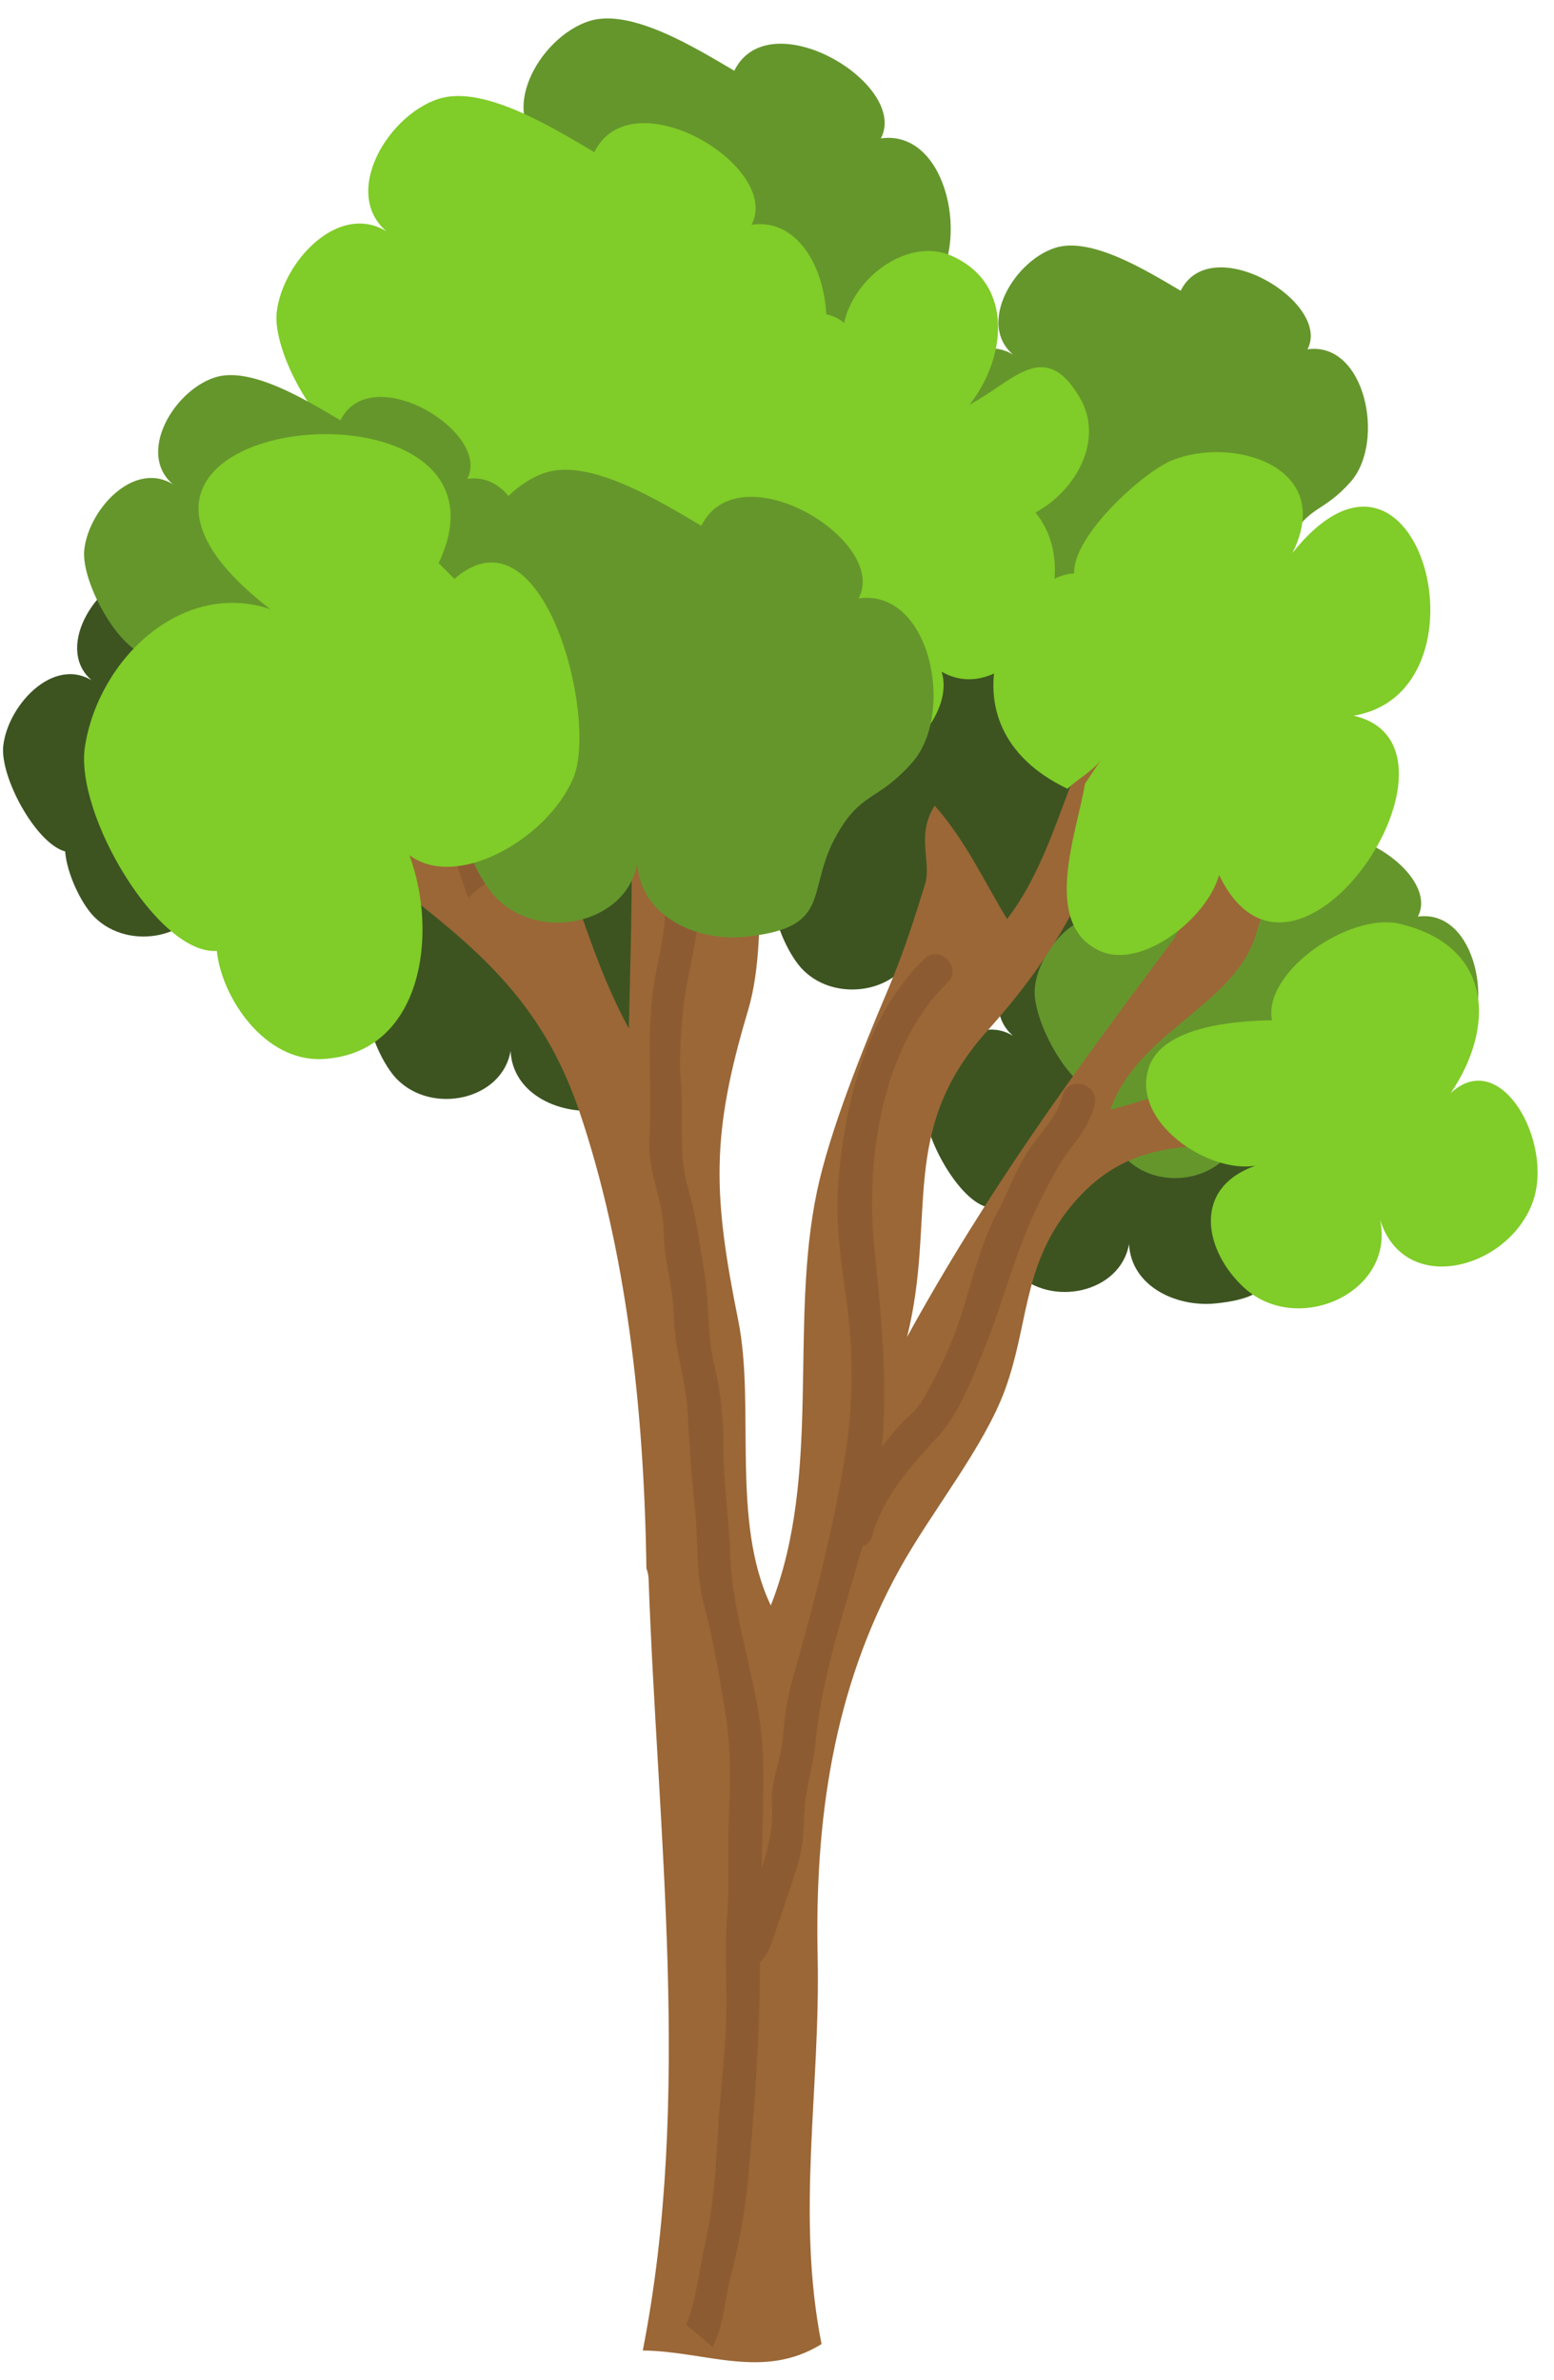<?xml version="1.0" encoding="UTF-8"?><svg xmlns="http://www.w3.org/2000/svg" xmlns:xlink="http://www.w3.org/1999/xlink" height="3646.2" preserveAspectRatio="xMidYMid meet" version="1.2" viewBox="684.6 51.7 2381.0 3646.2" width="2381.0" zoomAndPan="magnify"><g><g id="change1_1"><path d="M 2362.234 1166.984 C 2399.969 1095.309 2214.383 983.617 2167.957 1077.27 C 2117.508 1047.746 2031.176 993.703 1975.645 1011.5 C 1908.793 1032.902 1849.613 1138.73 1921.301 1182.441 C 1858.797 1129.918 1782.391 1210.773 1775.418 1275.641 C 1770.414 1323.043 1824.961 1424.523 1870.281 1437.234 C 1872.906 1471.145 1894.891 1517.109 1914.535 1537.039 C 1968.918 1592.391 2075.84 1568.855 2088.758 1494.066 C 2092.039 1558.48 2160.574 1591.16 2221.52 1585.012 C 2332.992 1573.777 2295.262 1528.879 2335.66 1458.23 C 2365.887 1405.375 2385.488 1418.004 2428.102 1370.234 C 2482.32 1309.348 2451.027 1154.52 2362.234 1166.984" fill="#3d5421"/></g><g id="change1_2"><path d="M 1740.395 1334.605 C 1778.086 1262.973 1592.543 1151.277 1546.074 1244.93 C 1495.625 1215.406 1409.293 1161.406 1353.762 1179.203 C 1286.953 1200.605 1227.73 1306.395 1299.422 1350.105 C 1236.918 1297.621 1160.508 1378.438 1153.578 1443.344 C 1148.574 1490.703 1203.082 1592.188 1248.398 1604.855 C 1251.066 1638.809 1273.09 1684.773 1292.652 1704.699 C 1347.078 1760.055 1454 1736.477 1466.875 1661.727 C 1470.156 1726.145 1538.691 1758.824 1599.637 1752.672 C 1711.152 1741.438 1673.418 1696.582 1713.816 1625.852 C 1744.043 1572.996 1763.648 1585.668 1806.219 1537.855 C 1860.48 1477.008 1829.188 1322.223 1740.395 1334.605" fill="#3d5421"/></g><g id="change1_3"><path d="M 2687.922 1630.277 C 2725.613 1558.645 2540.066 1446.953 2493.602 1540.605 C 2443.234 1511.082 2356.863 1457.039 2301.289 1474.875 C 2234.48 1496.281 2175.297 1602.066 2246.988 1645.777 C 2184.441 1593.293 2108.078 1674.109 2101.105 1739.02 C 2096.102 1786.379 2150.648 1887.859 2195.969 1900.531 C 2198.594 1934.523 2220.617 1980.445 2240.223 2000.375 C 2294.605 2055.727 2401.566 2032.191 2414.445 1957.402 C 2417.727 2021.816 2486.258 2054.496 2547.203 2048.348 C 2658.68 2037.113 2620.988 1992.254 2661.344 1921.523 C 2691.57 1868.672 2711.133 1881.301 2753.789 1833.531 C 2808.008 1772.723 2776.715 1617.895 2687.922 1630.277" fill="#3d5421"/></g><g id="change1_4"><path d="M 1276.371 1085.797 C 1314.102 1014.164 1128.559 902.473 1082.09 996.125 C 1031.688 966.602 945.312 912.598 889.781 930.395 C 822.93 951.758 763.707 1057.586 835.438 1101.297 C 772.934 1048.77 696.527 1129.629 689.555 1194.539 C 684.551 1241.895 739.098 1343.379 784.418 1356.051 C 787.043 1390 809.027 1435.965 828.672 1455.891 C 883.055 1511.246 989.977 1487.668 1002.895 1412.922 C 1006.176 1477.336 1074.711 1509.977 1135.656 1503.867 C 1247.086 1492.629 1209.395 1447.73 1249.793 1377.043 C 1280.02 1324.191 1299.625 1336.859 1342.238 1289.051 C 1396.457 1228.199 1365.164 1073.414 1276.371 1085.797" fill="#3d5421"/></g><g id="change2_1"><path d="M 2687.922 586.789 C 2725.613 515.113 2540.066 403.422 2493.602 497.074 C 2443.234 467.551 2356.863 413.551 2301.289 431.344 C 2234.48 452.75 2175.297 558.578 2246.988 602.289 C 2184.441 549.762 2108.078 630.578 2101.105 695.488 C 2096.102 742.848 2150.648 844.328 2195.969 857.039 C 2198.594 890.992 2220.617 936.957 2240.223 956.844 C 2294.605 1012.195 2401.566 988.66 2414.445 913.871 C 2417.727 978.285 2486.258 1010.965 2547.203 1004.816 C 2658.68 993.621 2620.988 948.766 2661.344 878.035 C 2691.57 825.141 2711.133 837.809 2753.789 790.043 C 2808.008 729.191 2776.715 574.363 2687.922 586.789" fill="#65962c"/></g><g id="change2_2"><path d="M 2857.02 1455.809 C 2894.707 1384.176 2709.164 1272.484 2662.695 1366.137 C 2612.25 1336.613 2525.918 1282.57 2470.344 1300.406 C 2403.535 1321.812 2344.352 1427.602 2416.043 1471.309 C 2353.539 1418.785 2277.133 1499.641 2270.16 1564.551 C 2265.156 1611.91 2319.703 1713.391 2364.984 1726.062 C 2367.648 1760.055 2389.672 1805.977 2409.277 1825.906 C 2463.66 1881.258 2570.582 1857.684 2583.5 1782.934 C 2586.742 1847.348 2655.316 1879.988 2716.262 1873.879 C 2827.734 1862.684 2790.004 1817.785 2830.398 1747.098 C 2860.625 1694.203 2880.23 1706.832 2922.844 1659.062 C 2977.062 1598.254 2945.77 1443.426 2857.02 1455.809" fill="#65962c"/></g><g id="change2_3"><path d="M 2034.254 263.684 C 2077.852 180.855 1863.309 51.738 1809.625 160.027 C 1751.344 125.914 1651.52 63.465 1587.293 84.008 C 1510.062 108.73 1441.613 231.086 1524.5 281.602 C 1452.234 220.875 1363.895 314.32 1355.895 389.359 C 1350.07 444.137 1413.148 561.449 1465.48 576.129 C 1468.559 615.367 1493.988 668.465 1516.668 691.551 C 1579.539 755.477 1703.152 728.289 1718.082 641.855 C 1721.855 716.277 1801.094 754.082 1871.555 746.945 C 2000.418 733.988 1956.82 682.078 2003.535 600.359 C 2038.438 539.305 2061.117 553.902 2110.332 498.633 C 2173.043 428.312 2136.91 249.332 2034.254 263.684" fill="#65962c"/></g><g id="change3_1"><path d="M 2609.176 1707.652 C 2520.383 1703.84 2471.453 1729.098 2385.652 1751.77 C 2429.621 1628.965 2578.129 1592.473 2610.363 1478.977 C 2624.801 1428.215 2651.133 1390.449 2581.984 1376.102 C 2489.293 1356.871 2519.48 1441.621 2479.777 1494.598 C 2329.383 1695.309 2198.141 1874.863 2074.406 2099.641 C 2120.543 1913.938 2059.598 1784.492 2197.117 1630.977 C 2325.117 1488.078 2354.277 1395.984 2429.414 1223.609 C 2468.254 1134.426 2751.328 915.551 2505.699 1025.031 C 2323.191 1106.34 2335.496 1319.105 2227.629 1459.543 C 2194.285 1405.254 2165.086 1340.508 2116.73 1285.852 C 2087.488 1331.16 2112.422 1372.738 2101.844 1406.523 C 2085.109 1460.031 2070.551 1507.801 2043.809 1570.781 C 2005.996 1660.004 1955.918 1784.285 1936.602 1875.602 C 1893.125 2081.191 1944.641 2309.945 1865.605 2511.066 C 1803.84 2381.414 1842.188 2206.086 1815.734 2074.547 C 1776.812 1881.219 1773.695 1790.355 1830.457 1600.469 C 1869.34 1470.57 1823.281 1301.188 1891.938 1170.797 C 1926.594 1105.027 1995.25 1061.973 2033.023 995.098 C 2069.648 930.23 2081.457 848.184 2119.395 781.676 C 2088.84 751.867 2085.477 713.855 2086.832 671.625 L 1973.184 671.625 C 1976.016 733.867 1990.039 793.566 1968.262 854.824 C 1936.723 943.598 1851.457 1033.641 1803.801 1124.219 C 1782.719 990.055 1700.035 885.047 1651.273 759.656 C 1640.812 732.758 1650.535 698.645 1650.738 671.625 L 1518.062 671.625 C 1510.062 707.051 1529.012 756.707 1536.805 796.93 C 1566.539 950.16 1637.082 1057.301 1647.867 1220.207 C 1656.523 1351.988 1651.066 1489.719 1648.113 1627.203 C 1564.199 1473.48 1548.535 1300.488 1433.328 1155.953 C 1387.066 1097.934 1339.406 1049.879 1289.453 1006.25 L 1289.453 1406.277 C 1408.309 1500.504 1513.098 1579.969 1571.953 1753.207 C 1644.219 1966.094 1671.531 2210.555 1675.02 2454.32 C 1676.824 2459.035 1678.137 2464.203 1678.34 2470.023 C 1691.996 2860.496 1745.438 3266.223 1669.441 3652.27 C 1766.109 3653.457 1854.039 3697.906 1943.328 3642.469 C 1903.953 3443.438 1941.809 3251.012 1937.379 3049.152 C 1932.828 2841.227 1960.922 2639.16 2063.25 2454.688 C 2112.137 2366.492 2191.867 2269.148 2224.227 2181.156 C 2260.48 2082.461 2251.418 1995.371 2319.664 1906.887 C 2472.969 1708.184 2670.203 1906.477 2821.254 1695.023 C 2700.512 1758.289 2720.977 1712.406 2609.176 1707.652" fill="#9b6736"/></g><g id="change4_1"><path d="M 2312.812 1730.164 C 2304.734 1762.719 2277.582 1788.102 2259.496 1815.531 C 2240.875 1843.824 2229.559 1877.16 2213.602 1907.008 C 2181.203 1967.449 2169.883 2037.48 2144.906 2100.996 C 2132.355 2132.977 2116.895 2163.074 2100.203 2193.008 C 2088.922 2213.141 2074.898 2221.543 2059.887 2238.48 C 2051.723 2247.703 2043.688 2257.586 2035.895 2267.879 C 2045.164 2166.109 2033.965 2060.688 2024.082 1960.848 C 2010.836 1826.848 2035.523 1655.207 2136.582 1556.719 C 2160.039 1533.84 2124.07 1497.922 2100.613 1520.801 C 2010.465 1608.629 1978.969 1742.34 1968.918 1863.957 C 1963.914 1924.559 1973.801 1988.398 1982.125 2048.469 C 1991.516 2116.371 1992.172 2195.918 1982.125 2263.574 C 1964.039 2385.926 1931.926 2507.582 1898.211 2626.859 C 1889.805 2656.629 1886.398 2685.617 1883.816 2716.371 C 1881.234 2747.082 1864.746 2783.41 1867.043 2813.957 C 1869.668 2848.977 1862.695 2881.082 1851.582 2913.844 C 1853.016 2859.883 1854.41 2805.922 1853.875 2751.676 C 1852.727 2642.32 1806.59 2538.785 1803.266 2430.906 C 1801.543 2376.781 1793.012 2323.109 1793.012 2269.027 C 1793.012 2227.898 1789.238 2184.191 1779.316 2144.172 C 1767.34 2095.664 1771.688 2047.445 1763.484 1998.773 C 1756.387 1956.293 1751.344 1913.773 1738.957 1872.402 C 1722.965 1818.895 1732.766 1760.465 1727.68 1705.148 C 1724.809 1673.824 1727.965 1635.566 1730.633 1604.816 C 1735.02 1554.094 1751.305 1505.176 1754.215 1454.332 C 1755.445 1433.012 1758.891 1413.906 1763.648 1395.656 L 1764.016 1395.656 C 1766.066 1378.684 1770.004 1362.035 1775.379 1345.758 C 1779.438 1333.66 1785.961 1322.836 1794.242 1314.02 C 1795.105 1310.043 1796.008 1306.066 1797.031 1302.047 L 1797.195 1301.68 C 1797.977 1299.547 1798.469 1297.621 1798.715 1295.652 C 1805.562 1271.008 1815.16 1246.734 1821.969 1231.645 C 1841.203 1189.207 1875.656 1154.477 1897.68 1113.062 C 1916.586 1077.473 1932.293 1040.285 1951.035 1004.691 C 1970.559 967.668 1996.07 934.25 2013.379 896.199 C 2026.789 866.637 1982.984 840.762 1969.453 870.57 C 1950.051 913.172 1921.629 951.43 1899.77 993.008 C 1873.77 1042.375 1855.68 1099.207 1820.121 1142.957 C 1792.109 1177.48 1770.414 1214.465 1759.586 1257.684 C 1757.781 1264.898 1755.73 1272.117 1753.602 1279.375 C 1751.387 1281.75 1749.5 1284.664 1748.145 1288.148 C 1747.777 1289.133 1747.367 1290.117 1746.957 1291.141 C 1739.574 1265.434 1730.508 1239.969 1726.16 1215.695 C 1720.707 1185.477 1713.121 1158.863 1702.578 1129.875 C 1694.703 1108.266 1671.984 1066.445 1680.227 1042.539 C 1683.344 1033.477 1681.254 1025.934 1676.578 1020.562 C 1664.887 1029.949 1649.469 1035.812 1630.23 1035.812 L 1629.328 1035.773 C 1618.914 1080.508 1651.438 1137.297 1665.75 1177.191 C 1677.355 1209.625 1679.531 1245.547 1687.488 1279.168 C 1694.785 1310.004 1710.578 1338.91 1706.516 1371.137 C 1705.695 1377.738 1707.297 1382.945 1710.168 1386.883 C 1709.305 1389.547 1708.281 1392.09 1707.461 1394.84 C 1701.84 1412.84 1703.934 1435.676 1703.359 1454.332 C 1702.332 1486.191 1693.598 1518.75 1688.102 1550.199 C 1673.379 1634.707 1684.535 1711.914 1679.652 1797.121 C 1676.742 1847.801 1701.266 1890.363 1701.512 1939.277 C 1701.758 1982.617 1716.359 2023.867 1717.059 2067.824 C 1717.797 2116.945 1734.691 2162.785 1737.852 2211.457 C 1741.09 2260.906 1743.305 2309.945 1749.129 2359.273 C 1755.156 2410.324 1749.785 2460.676 1763.402 2510.781 C 1778.043 2564.742 1786.738 2620.34 1795.965 2675.449 C 1804.906 2729.039 1803.637 2782.672 1801.297 2836.84 C 1799.043 2888.258 1802.816 2938.199 1798.672 2989.902 C 1794.449 3041.73 1799 3094.668 1797.238 3146.699 C 1795.352 3202.793 1787.805 3258.516 1784.77 3314.484 C 1781.57 3372.953 1777.922 3431.219 1764.918 3488.543 C 1756.102 3527.371 1751.633 3574.691 1735.965 3612.699 C 1749.621 3623.934 1763.074 3635.457 1776.363 3647.145 C 1794.57 3610.73 1794.449 3575.961 1805.07 3535.285 C 1817.949 3485.961 1826.398 3437.328 1831.074 3386.527 C 1840.957 3278.195 1848.957 3168.473 1848.957 3059.73 L 1848.957 3058.09 C 1863.188 3043.824 1868.148 3024.754 1874.508 3005.648 C 1886.234 2970.633 1899.195 2935.777 1909 2900.23 C 1918.184 2867.098 1914.414 2838.23 1919.25 2805.473 C 1923.723 2775.539 1931.719 2746.754 1934.633 2716.371 C 1944.559 2615.34 1978.844 2518.652 2005.789 2420.738 C 2012.641 2418.441 2018.504 2413.191 2021.047 2404.133 C 2037.535 2344.02 2080.965 2296.703 2121.281 2252.746 C 2155.199 2215.805 2175.379 2160.613 2193.957 2114.527 C 2222.543 2043.672 2239.648 1971.301 2273.074 1902.129 C 2289.93 1867.277 2305.555 1834.926 2329.875 1804.379 C 2344.434 1785.969 2356.207 1766.531 2361.824 1743.652 C 2369.699 1711.832 2320.605 1698.344 2312.812 1730.164" fill="#8d5b31"/></g><g id="change4_2"><path d="M 1429.801 1351.047 C 1415.691 1322.715 1404.414 1291.676 1387.23 1265.27 C 1364.836 1230.988 1330.305 1207.414 1306.27 1175.391 C 1303.152 1171.164 1299.297 1168.379 1295.195 1166.695 C 1292.816 1182.238 1291.012 1197.816 1289.453 1213.605 L 1289.453 1229.758 C 1297.945 1237.918 1306.352 1246.16 1313.242 1255.633 C 1320.953 1266.211 1327.801 1278.84 1337.562 1287.449 C 1355.199 1303.074 1347.734 1313.078 1359.055 1328.043 C 1377.551 1352.562 1387.188 1381.391 1396.008 1410.625 C 1397.648 1416.035 1399.859 1421.531 1402.199 1427.027 C 1416.02 1412.715 1431.316 1402.258 1448.586 1395.574 C 1442.883 1379.996 1436.566 1364.578 1429.801 1351.047" fill="#8d5b31"/></g><g id="change5_1"><path d="M 2338.445 659.816 C 2284.309 568.543 2236.777 636.605 2170.008 671.582 C 2225.25 602.617 2240.836 486.168 2141.625 443.195 C 2077.891 415.559 1994.059 473.66 1977.82 546.441 C 1945.215 516.387 1856.992 529.262 1818.977 578.301 C 1782.391 625.578 1777.676 692.086 1799.902 745.43 C 1753.273 747.645 1686.094 796.723 1694.211 866.594 C 1702.66 939.047 1814.957 1013.387 1875.941 1010.883 L 1900.141 998.789 C 1863.637 1072.227 1948.207 1208.027 2020.883 1215.449 C 2077.523 1221.23 2146.012 1137.789 2127.23 1080.59 C 2233.207 1141.809 2359.324 946.59 2271.188 836.742 C 2331.066 804.637 2378.188 726.773 2338.445 659.816" fill="#80cc28"/></g><g id="change5_2"><path d="M 1836.117 395.918 C 1882.875 307.066 1652.832 168.555 1595.164 284.719 C 1532.703 248.102 1425.578 181.102 1356.715 203.121 C 1273.867 229.734 1200.457 360.902 1289.332 415.109 C 1211.855 349.996 1117.074 450.246 1108.504 530.695 C 1102.27 589.453 1169.902 715.25 1226.047 730.996 C 1229.371 773.105 1256.684 830.102 1280.965 854.785 C 1348.391 923.426 1480.984 894.23 1496.98 801.523 C 1501.039 881.395 1586.02 921.867 1661.605 914.238 C 1799.863 900.34 1753.066 844.699 1803.184 757.074 C 1840.629 691.512 1864.949 707.172 1917.777 647.926 C 1985.035 572.477 1946.238 380.5 1836.117 395.918" fill="#80cc28"/></g><g id="change2_4"><path d="M 2000.172 968.363 C 2046.926 879.512 1816.844 741.043 1759.176 857.121 C 1696.715 820.547 1589.629 753.59 1520.77 775.609 C 1437.879 802.18 1364.508 933.387 1453.383 987.594 C 1375.867 922.441 1281.129 1022.691 1272.555 1103.184 C 1266.281 1161.898 1333.914 1287.738 1390.102 1303.484 C 1393.383 1345.551 1420.695 1402.586 1445.016 1427.273 C 1512.441 1495.871 1645.039 1466.676 1661.031 1373.969 C 1665.094 1453.84 1750.074 1494.352 1825.66 1486.766 C 1963.875 1472.824 1917.121 1417.184 1967.195 1329.52 C 2004.684 1263.996 2028.961 1279.617 2081.785 1220.371 C 2149.047 1144.965 2110.293 952.988 2000.172 968.363" fill="#65962c"/></g><g id="change2_5"><path d="M 1400.516 785.242 C 1438.207 713.609 1252.664 601.918 1206.195 695.57 C 1155.832 666.047 1069.461 612.004 1013.887 629.84 C 947.074 651.246 887.852 757.035 959.543 800.785 C 897.039 748.219 820.633 829.074 813.703 893.984 C 808.699 941.344 863.246 1042.824 908.566 1055.535 C 911.191 1089.488 933.172 1135.453 952.777 1155.34 C 1007.203 1210.691 1114.121 1187.156 1127.043 1112.367 C 1130.281 1176.742 1198.855 1209.461 1259.801 1203.312 C 1371.234 1192.078 1333.543 1147.219 1373.941 1076.488 C 1404.168 1023.637 1423.73 1036.305 1466.344 988.539 C 1520.605 927.688 1489.312 772.859 1400.516 785.242" fill="#65962c"/></g><g id="change5_3"><path d="M 2664.789 898.824 C 2731.598 765.809 2572.715 718.984 2479.777 757.117 C 2436.551 774.828 2328.277 871.68 2330.328 930.027 C 2234.562 935.109 2112.957 1161.078 2320.074 1259.898 C 2335.988 1244.93 2357.805 1233.695 2371.094 1216.105 L 2346.938 1252.312 C 2335.25 1325.828 2278.609 1467.945 2370.805 1508.785 C 2433.969 1536.75 2534.121 1458.762 2552.453 1391.926 C 2669.055 1635.402 2960.656 1193.719 2758.34 1148 C 2977.391 1112.203 2858.574 655.672 2664.789 898.824" fill="#80cc28"/></g><g id="change5_4"><path d="M 1380.832 938.43 L 1356.715 914.238 C 1503.664 604.789 705.672 682.203 1098.824 984.93 C 964.383 939.539 836.094 1060.172 814.809 1194.988 C 798.445 1298.605 927.43 1514.938 1016.797 1508.336 C 1023.934 1578.777 1089.391 1679.359 1180.277 1673.906 C 1331.781 1664.723 1356.922 1482.133 1311.805 1361.625 C 1385.262 1416.773 1524.91 1335.219 1563.133 1243.207 C 1601.523 1150.789 1516.668 820.508 1380.832 938.43" fill="#80cc28"/></g><g id="change5_5"><path d="M 2907.301 1726.184 C 2974.48 1627.652 2974.191 1501.855 2829.949 1467.004 C 2752.188 1448.184 2619.102 1541.137 2633.496 1614.574 C 2579.852 1615.516 2466.984 1622.855 2445.121 1686.043 C 2416.004 1770.262 2536.457 1850.055 2608.602 1837.262 C 2508.98 1872.074 2530.965 1969.293 2590.555 2024.031 C 2672.785 2099.52 2823.594 2031.25 2798.902 1919.598 C 2836.305 2039.57 2996.258 1995.617 3033.129 1892.781 C 3065.57 1802.246 2984.324 1654.43 2907.301 1726.184" fill="#80cc28"/></g></g></svg>